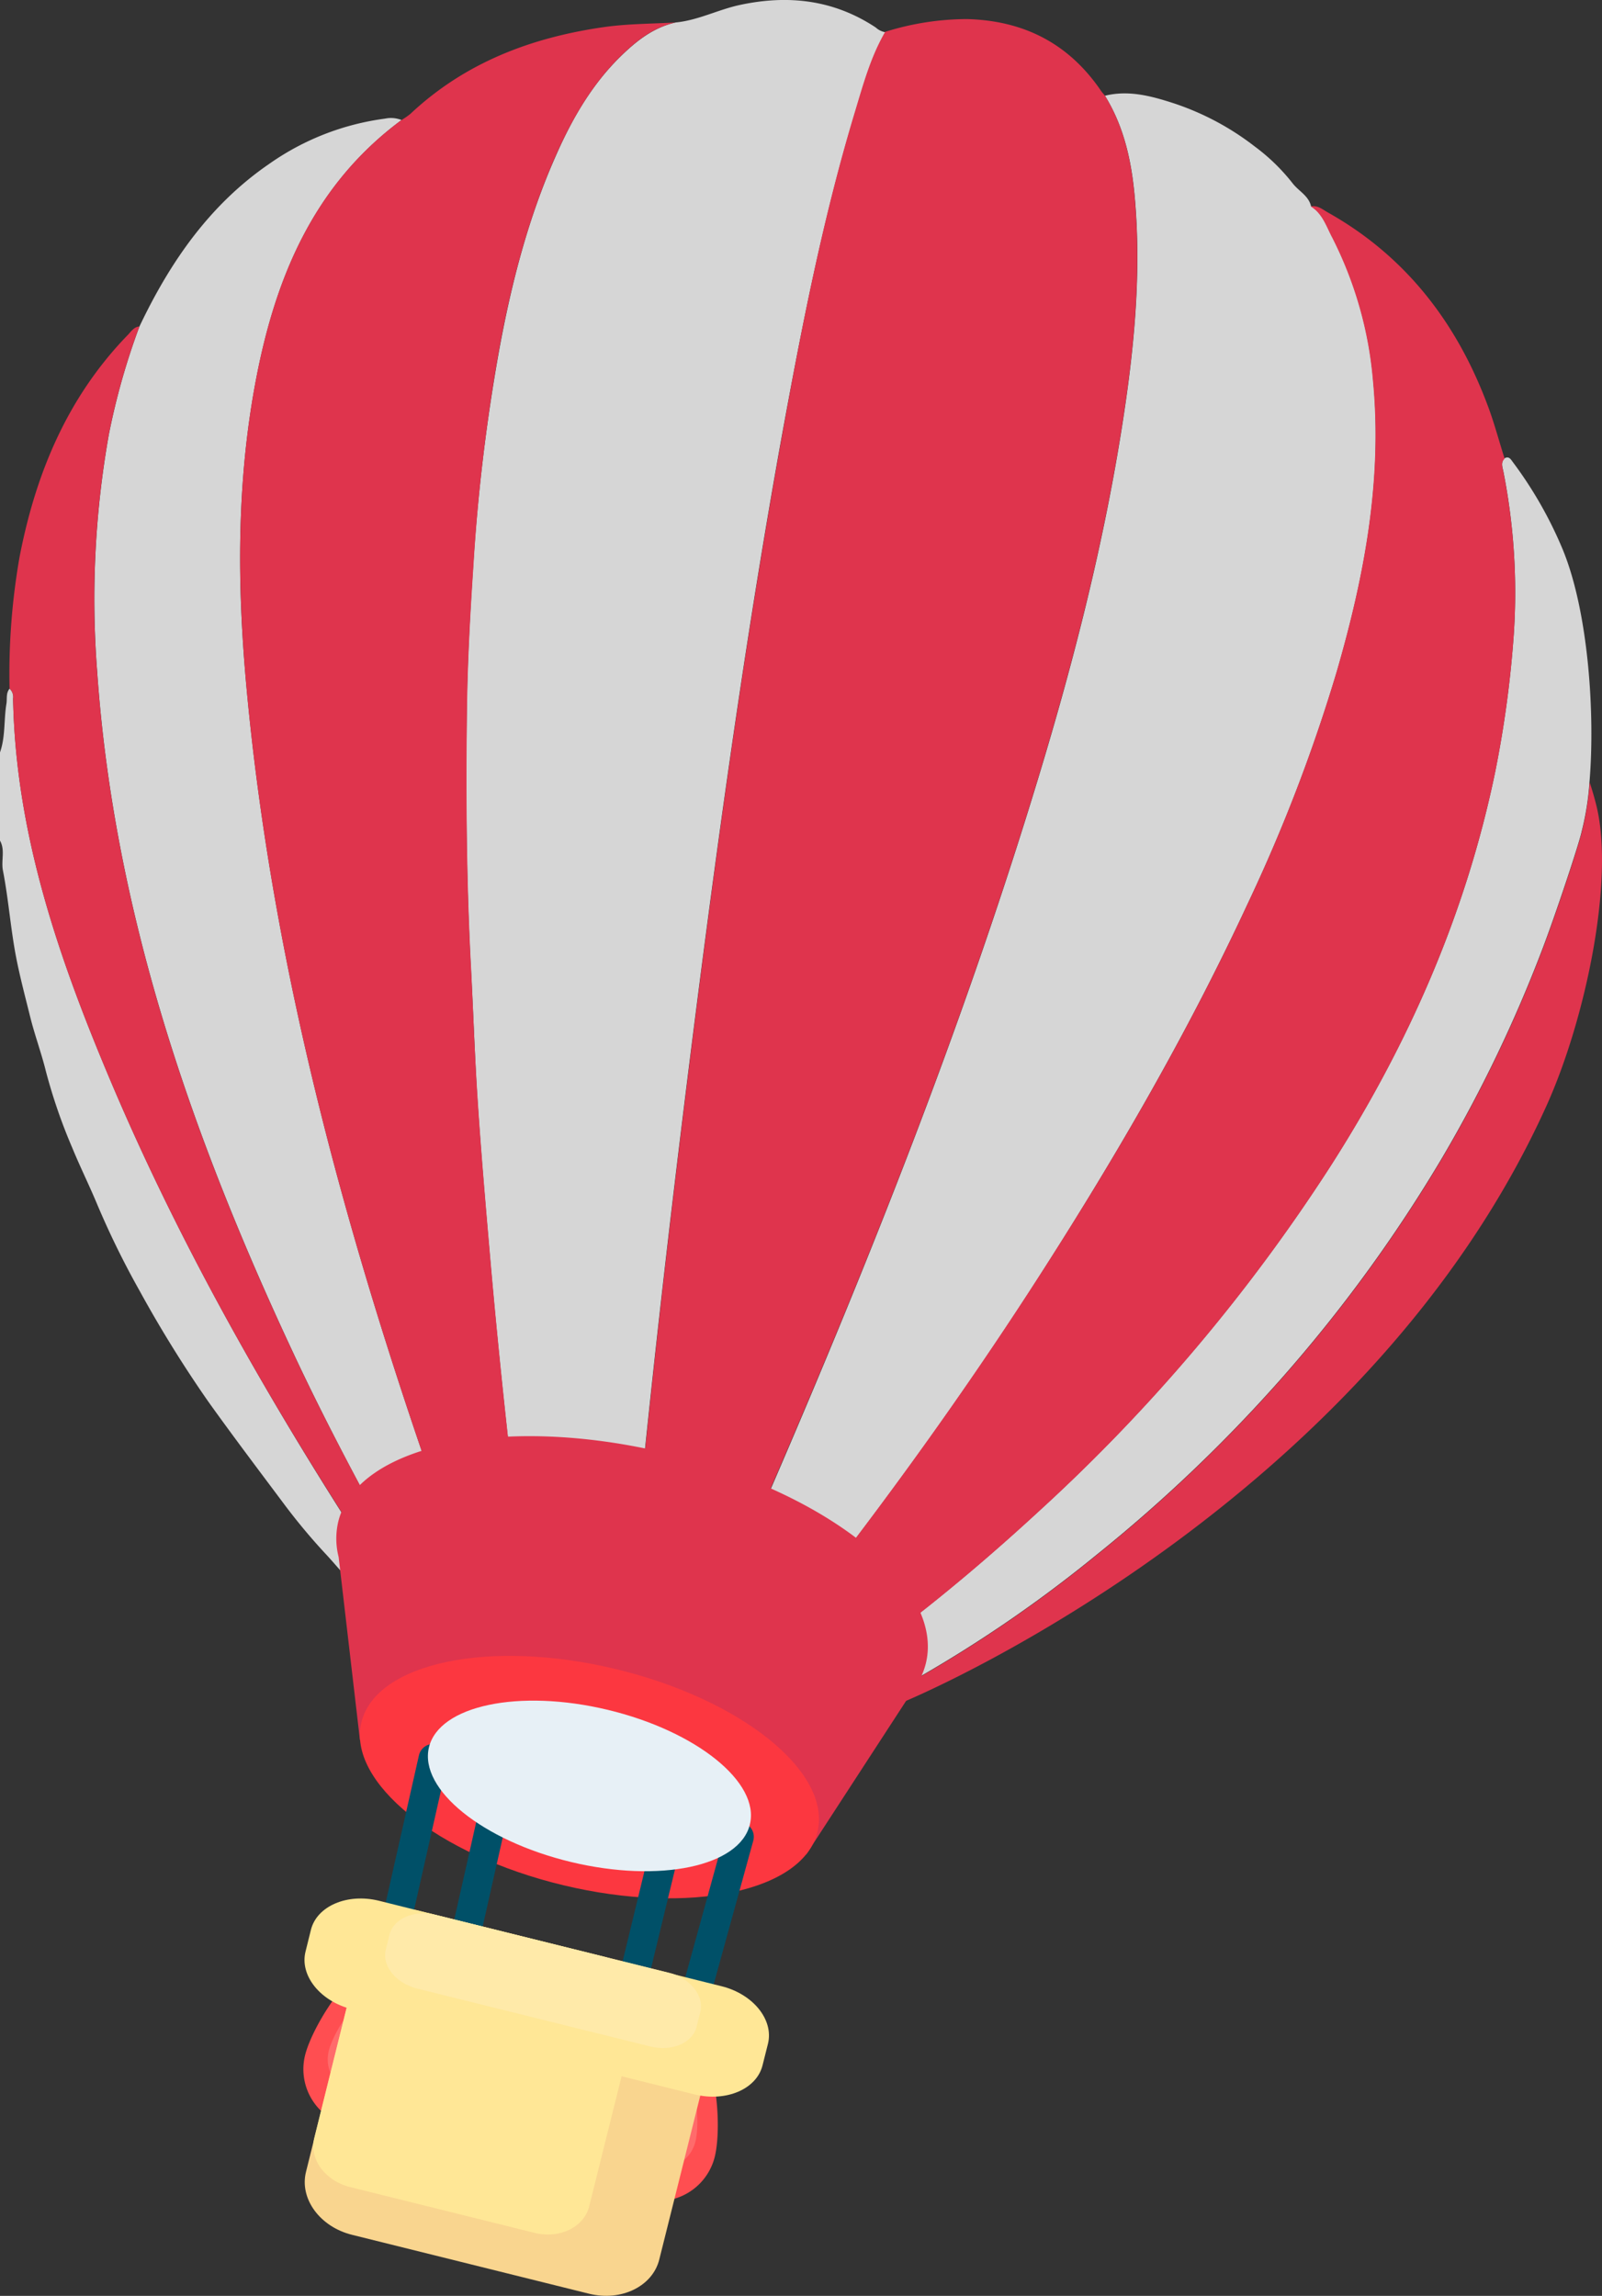 <svg id="Layer_1" data-name="Layer 1" xmlns="http://www.w3.org/2000/svg" viewBox="0 0 273.73 392.29"><rect x="0" y="0" width="273.73" height="392.29" fill="#333333" stroke="none"/><defs><style>.cls-1{opacity:0.8;}.cls-2{fill:#fff;}.cls-3,.cls-4{fill:#df344d;}.cls-12,.cls-4,.cls-5{fill-rule:evenodd;}.cls-5{fill:#fc3740;}.cls-6{fill:none;stroke:#005068;stroke-linecap:round;stroke-linejoin:round;stroke-width:5px;}.cls-7{fill:#ff4e51;}.cls-8{fill:#ff6b6b;}.cls-9{fill:#f9d58f;}.cls-10{fill:#ffe796;}.cls-11{fill:#ffeaa9;}.cls-12{fill:#e7f0f6;}</style></defs><g class="cls-1"><path class="cls-2" d="M489.93,257.61a69.43,69.43,0,0,0-8.62-15.11c-.27-.37-.63-1-1.35-.57-.74.73-.33,1.58-.19,2.37a106.67,106.67,0,0,1,1.76,27.64,184.87,184.87,0,0,1-3.19,23.6c-5,24.27-14.85,46.58-28.17,67.38a299.8,299.8,0,0,1-49.68,58.79c-8.11,7.48-16.49,14.61-25.3,21.24a4.56,4.56,0,0,0-1.77,1.77c0,.06-.05.1-.07.16.3.8.63,1.58,1,2.34a27.47,27.47,0,0,0,2.55,4.18c.93.18,1.58-.42,2.3-.82a224,224,0,0,0,30.85-21.15,257.72,257.72,0,0,0,31.61-30.1,248.31,248.31,0,0,0,27.69-38,235,235,0,0,0,17-35.39c2.25-5.86,6.34-18.16,6.78-20.28a46.69,46.69,0,0,0,1.33-8.41C495.44,285.62,494.28,268.26,489.93,257.61Z" transform="translate(-222.87 -163.62)"/></g><g class="cls-1"><path class="cls-2" d="M369,182.76c1.4-4.65,2.68-9.37,5.16-13.63a3.21,3.21,0,0,1-1.65-.81c-7.16-4.74-14.93-5.63-23.19-3.86-3.72.79-7.15,2.63-11,3-3.83.86-6.74,3.19-9.46,5.85-4.92,4.83-8.27,10.68-11,16.9-4.74,10.64-7.61,21.85-9.7,33.27A317.82,317.82,0,0,0,303.75,260c-.54,8.14-1,16.28-1.11,24.43-.2,14.91-.1,29.83.7,44.75.37,6.81.61,13.64,1,20.45.61,9.81,1.46,19.6,2.31,29.39,1.24,14.24,2.75,28.46,4.41,42.65.52,4.42.2,3.87,4.4,3.75h0a89.49,89.49,0,0,1,14.72.82h0c1,.11,1.43-.32,1.5-1.4.17-2.43.51-4.85.75-7.28,2.74-27.18,5.93-54.31,9.38-81.41,4.18-32.76,8.77-65.47,14.64-98C359.85,219.54,363.47,200.93,369,182.76Z" transform="translate(-222.87 -163.62)"/></g><g class="cls-1"><path class="cls-2" d="M436,318.17a279.38,279.38,0,0,0,15.29-39.79c4.71-16.23,7.83-32.66,6.22-49.69a66.13,66.13,0,0,0-7-24.59c-1-1.86-1.65-4-3.63-5.26-.42-1.8-2.14-2.58-3.16-3.92a33.55,33.55,0,0,0-6.44-6.26,46.35,46.35,0,0,0-14-7.44c-3.73-1.2-7.6-2.24-11.61-1.24,3.31,5.36,4.57,11.3,5.11,17.47,1.18,13.44-.22,26.74-2.34,40-3.4,21.22-8.87,42-15.19,62.48-12.32,40-27.74,78.83-44.3,117.23-1.92,4.47-4.14,8.82-5.7,13.44a90,90,0,0,1,11.92,5c1.29-.24,1.93-1.29,2.65-2.22,12.29-15.89,24-32.21,34.93-49.06C412.53,363,425.3,341.19,436,318.17Z" transform="translate(-222.87 -163.62)"/></g><g class="cls-1"><path class="cls-2" d="M299.89,425.74c-16.81-47-30.32-94.83-34.91-144.77-1.59-17.21-1.68-34.43,1.45-51.51,3.28-17.88,9.78-34,25.05-45.33a4.87,4.87,0,0,0-2.82-.24,44.41,44.41,0,0,0-19.73,7.69c-10.23,7-17,16.81-22.23,27.82a118.48,118.48,0,0,0-5.23,18.47,160.64,160.64,0,0,0-2,40.43c2.86,41.35,16.25,79.68,33.67,116.84,5.68,12.12,12,23.9,18.47,35.63h0a54.21,54.21,0,0,1,8.78-3.44h0C300.22,426.8,300.07,426.26,299.89,425.74Z" transform="translate(-222.87 -163.62)"/></g><g class="cls-1"><path class="cls-2" d="M241.66,348.05C232.87,327.22,225.54,306,225.11,283a1.94,1.94,0,0,0-.6-1.71c-.65.76-.4,1.71-.54,2.57-.46,2.76-.15,5.62-1.1,8.32v15.07c.91,1.62.17,3.41.5,5.1,1,5.14,1.34,10.38,2.39,15.52.65,3.18,1.48,6.31,2.26,9.46s1.92,6.2,2.69,9.33a93.6,93.6,0,0,0,4.51,13.09c1.29,3.14,2.83,6.26,4.15,9.4a146.1,146.1,0,0,0,7.34,15,207.59,207.59,0,0,0,11.78,19c4.1,5.73,8.34,11.35,12.57,17a104.77,104.77,0,0,0,7.3,8.82c2.45,2.61,4.61,5.51,7.45,7.74a3.85,3.85,0,0,0,2.45-3.33c0-.11,0-.21,0-.32-1.69-3.05-3.75-5.87-5.63-8.8C267.05,399.87,252.92,374.72,241.66,348.05Z" transform="translate(-222.87 -163.62)"/></g><path class="cls-3" d="M495.62,301.18c-.33-1.32-.71-2.61-1.13-3.89a46.69,46.69,0,0,1-1.33,8.41c-.44,2.12-4.53,14.42-6.78,20.28a235,235,0,0,1-17,35.39,248.31,248.31,0,0,1-27.69,38,257.72,257.72,0,0,1-31.61,30.1,224,224,0,0,1-30.85,21.15c-.72.4-1.37,1-2.3.82a27.47,27.47,0,0,1-2.55-4.18L373,448c-.68.38-1.46.66-1.83,1.45a23.07,23.07,0,0,0,2.27,6.11,3,3,0,0,0,2.1-.43c10.24-4,82-37.11,111.57-102.56C493.85,337.64,498.78,313.8,495.62,301.18Z" transform="translate(-222.87 -163.62)"/><path class="cls-3" d="M399.23,299.9c6.32-20.52,11.79-41.26,15.19-62.48,2.12-13.23,3.52-26.53,2.34-40-.54-6.17-1.8-12.11-5.11-17.47-.26-.32-.54-.62-.78-1-5.53-8-13.19-11.83-22.81-12.07a47,47,0,0,0-13.94,2.18c-2.48,4.26-3.76,9-5.16,13.63-5.49,18.17-9.11,36.78-12.47,55.43-5.87,32.51-10.46,65.22-14.64,98-3.45,27.1-6.64,54.23-9.38,81.41-.24,2.43-.58,4.85-.75,7.28-.07,1.08-.47,1.51-1.5,1.4h0a106.76,106.76,0,0,1,19,4.31c1.56-4.62,3.78-9,5.7-13.44C371.49,378.73,386.91,339.9,399.23,299.9Z" transform="translate(-222.87 -163.62)"/><path class="cls-3" d="M311.09,421.69c-1.66-14.19-3.17-28.41-4.41-42.65-.85-9.79-1.7-19.58-2.31-29.39-.42-6.81-.66-13.64-1-20.45-.8-14.92-.9-29.84-.7-44.75.11-8.15.57-16.29,1.11-24.43a317.82,317.82,0,0,1,4.35-36.54c2.09-11.42,5-22.63,9.7-33.27,2.77-6.22,6.12-12.07,11-16.9,2.72-2.66,5.63-5,9.46-5.85-4,.23-8.08.21-12.09.77-12.49,1.77-23.85,6.06-33.2,14.84a12.61,12.61,0,0,1-1.53,1.06c-15.27,11.29-21.77,27.45-25.05,45.33-3.13,17.08-3,34.3-1.45,51.51,4.59,49.94,18.1,97.76,34.91,144.77.18.52.33,1.06.49,1.59h0a77,77,0,0,1,15.12-1.89h0C311.29,425.56,311.61,426.11,311.09,421.69Z" transform="translate(-222.87 -163.62)"/><path class="cls-3" d="M375.19,443c8.81-6.63,17.19-13.76,25.3-21.24a299.8,299.8,0,0,0,49.68-58.79c13.32-20.8,23.13-43.11,28.17-67.38a184.87,184.87,0,0,0,3.19-23.6,106.67,106.67,0,0,0-1.76-27.64c-.14-.79-.55-1.64.19-2.37-1-3.13-1.82-6.3-3-9.36-5.28-14-14-25.3-27.24-32.72-.88-.5-1.72-1.25-2.88-1,2,1.22,2.65,3.4,3.63,5.26a66.13,66.13,0,0,1,7,24.59c1.61,17-1.51,33.46-6.22,49.69A279.38,279.38,0,0,1,436,318.17c-10.68,23-23.45,44.84-37.25,66.09-10.94,16.85-22.64,33.17-34.93,49.06-.72.93-1.36,2-2.65,2.22a48.15,48.15,0,0,1,12.27,9.18A4.56,4.56,0,0,1,375.19,443Z" transform="translate(-222.87 -163.62)"/><path class="cls-3" d="M273.13,395.14C255.71,358,242.32,319.65,239.46,278.3a160.64,160.64,0,0,1,2-40.43,118.48,118.48,0,0,1,5.23-18.47c-1,.08-1.5,1-2.11,1.58-10.23,10.61-15.62,23.57-18.37,37.82a116,116,0,0,0-1.71,22.48,1.94,1.94,0,0,1,.6,1.71c.43,23,7.76,44.23,16.55,65.06,11.26,26.67,25.39,51.82,41,76.16,1.88,2.93,3.94,5.75,5.63,8.8,0,.11,0,.21,0,.32l3.34-2.56h0C285.16,419,278.81,407.26,273.13,395.14Z" transform="translate(-222.87 -163.62)"/><path class="cls-4" d="M336.58,411.89c-27.73-6.65-52.76-1.38-55.92,11.77a12.7,12.7,0,0,0,.07,6l3.64,31.26,76.29,19.52,18.59-28.59.32-.49.05-.08h0a12.08,12.08,0,0,0,1.46-3.5C384.24,434.59,364.31,418.54,336.58,411.89Z" transform="translate(-222.87 -163.62)"/><path class="cls-5" d="M362.55,476.62c-2.45,10.2-21.88,14.29-43.4,9.13s-37-17.62-34.53-27.83,21.88-14.29,43.4-9.13S365,466.41,362.55,476.62Z" transform="translate(-222.87 -163.62)"/><line class="cls-6" x1="74.02" y1="300.48" x2="65.08" y2="340.12"/><line class="cls-6" x1="86.11" y1="301.68" x2="77.17" y2="341.32"/><line class="cls-6" x1="126.3" y1="313.85" x2="115.7" y2="352.31"/><line class="cls-6" x1="115.42" y1="308.43" x2="105.86" y2="347.92"/><path class="cls-7" d="M275,514.78a9.92,9.92,0,1,0,19.26,4.78c1.32-5.32.29-19.59-5-20.91S276.33,509.46,275,514.78Z" transform="translate(-222.87 -163.62)"/><path class="cls-8" d="M291,517a6.15,6.15,0,0,1-11.94-3c.82-3.3,5.53-10.82,8.82-10S291.85,513.67,291,517Z" transform="translate(-222.87 -163.62)"/><path class="cls-7" d="M325.68,527.36A9.93,9.93,0,1,0,345,532.14c1.32-5.32.28-19.59-5-20.91S327,522,325.68,527.36Z" transform="translate(-222.87 -163.62)"/><path class="cls-8" d="M341.7,529.54a6.15,6.15,0,0,1-11.94-3c.82-3.3,5.53-10.82,8.83-10S342.52,526.25,341.7,529.54Z" transform="translate(-222.87 -163.62)"/><path class="cls-9" d="M335.52,549.69c-1.14,4.59-6.49,7.21-12,5.85L283,545.47c-5.47-1.36-9-6.18-7.84-10.77l9.49-38.21c1.14-4.59,6.49-7.21,12-5.85l40.59,10.08c5.47,1.35,9,6.17,7.84,10.76Z" transform="translate(-222.87 -163.62)"/><path class="cls-10" d="M323.55,540.59c-.89,3.58-5.05,5.61-9.31,4.56l-31.58-7.84c-4.25-1.06-7-4.81-6.09-8.38l8.51-34.29c.88-3.56,5.05-5.6,9.3-4.55L326,497.93c4.25,1.06,7,4.81,6.09,8.38Z" transform="translate(-222.87 -163.62)"/><path class="cls-10" d="M353.17,516.49c-1,4.09-6.21,6.32-11.61,5L283,506.93c-5.39-1.34-8.94-5.74-7.93-9.83l.92-3.71c1-4.09,6.21-6.32,11.61-5L346.16,503c5.4,1.34,8.94,5.74,7.93,9.83Z" transform="translate(-222.87 -163.62)"/><path class="cls-11" d="M341.9,509.91c-.69,2.78-4.22,4.3-7.89,3.39l-39.83-9.89c-3.67-.91-6.08-3.9-5.39-6.68l.63-2.52c.69-2.79,4.22-4.3,7.88-3.39l39.84,9.89c3.67.91,6.08,3.9,5.39,6.68Z" transform="translate(-222.87 -163.62)"/><path class="cls-12" d="M351,475.35c-1.72,7.18-15.4,10.06-30.54,6.43s-26-12.4-24.3-19.58,15.4-10.06,30.54-6.43S352.76,468.17,351,475.35Z" transform="translate(-222.87 -163.62)"/></svg>